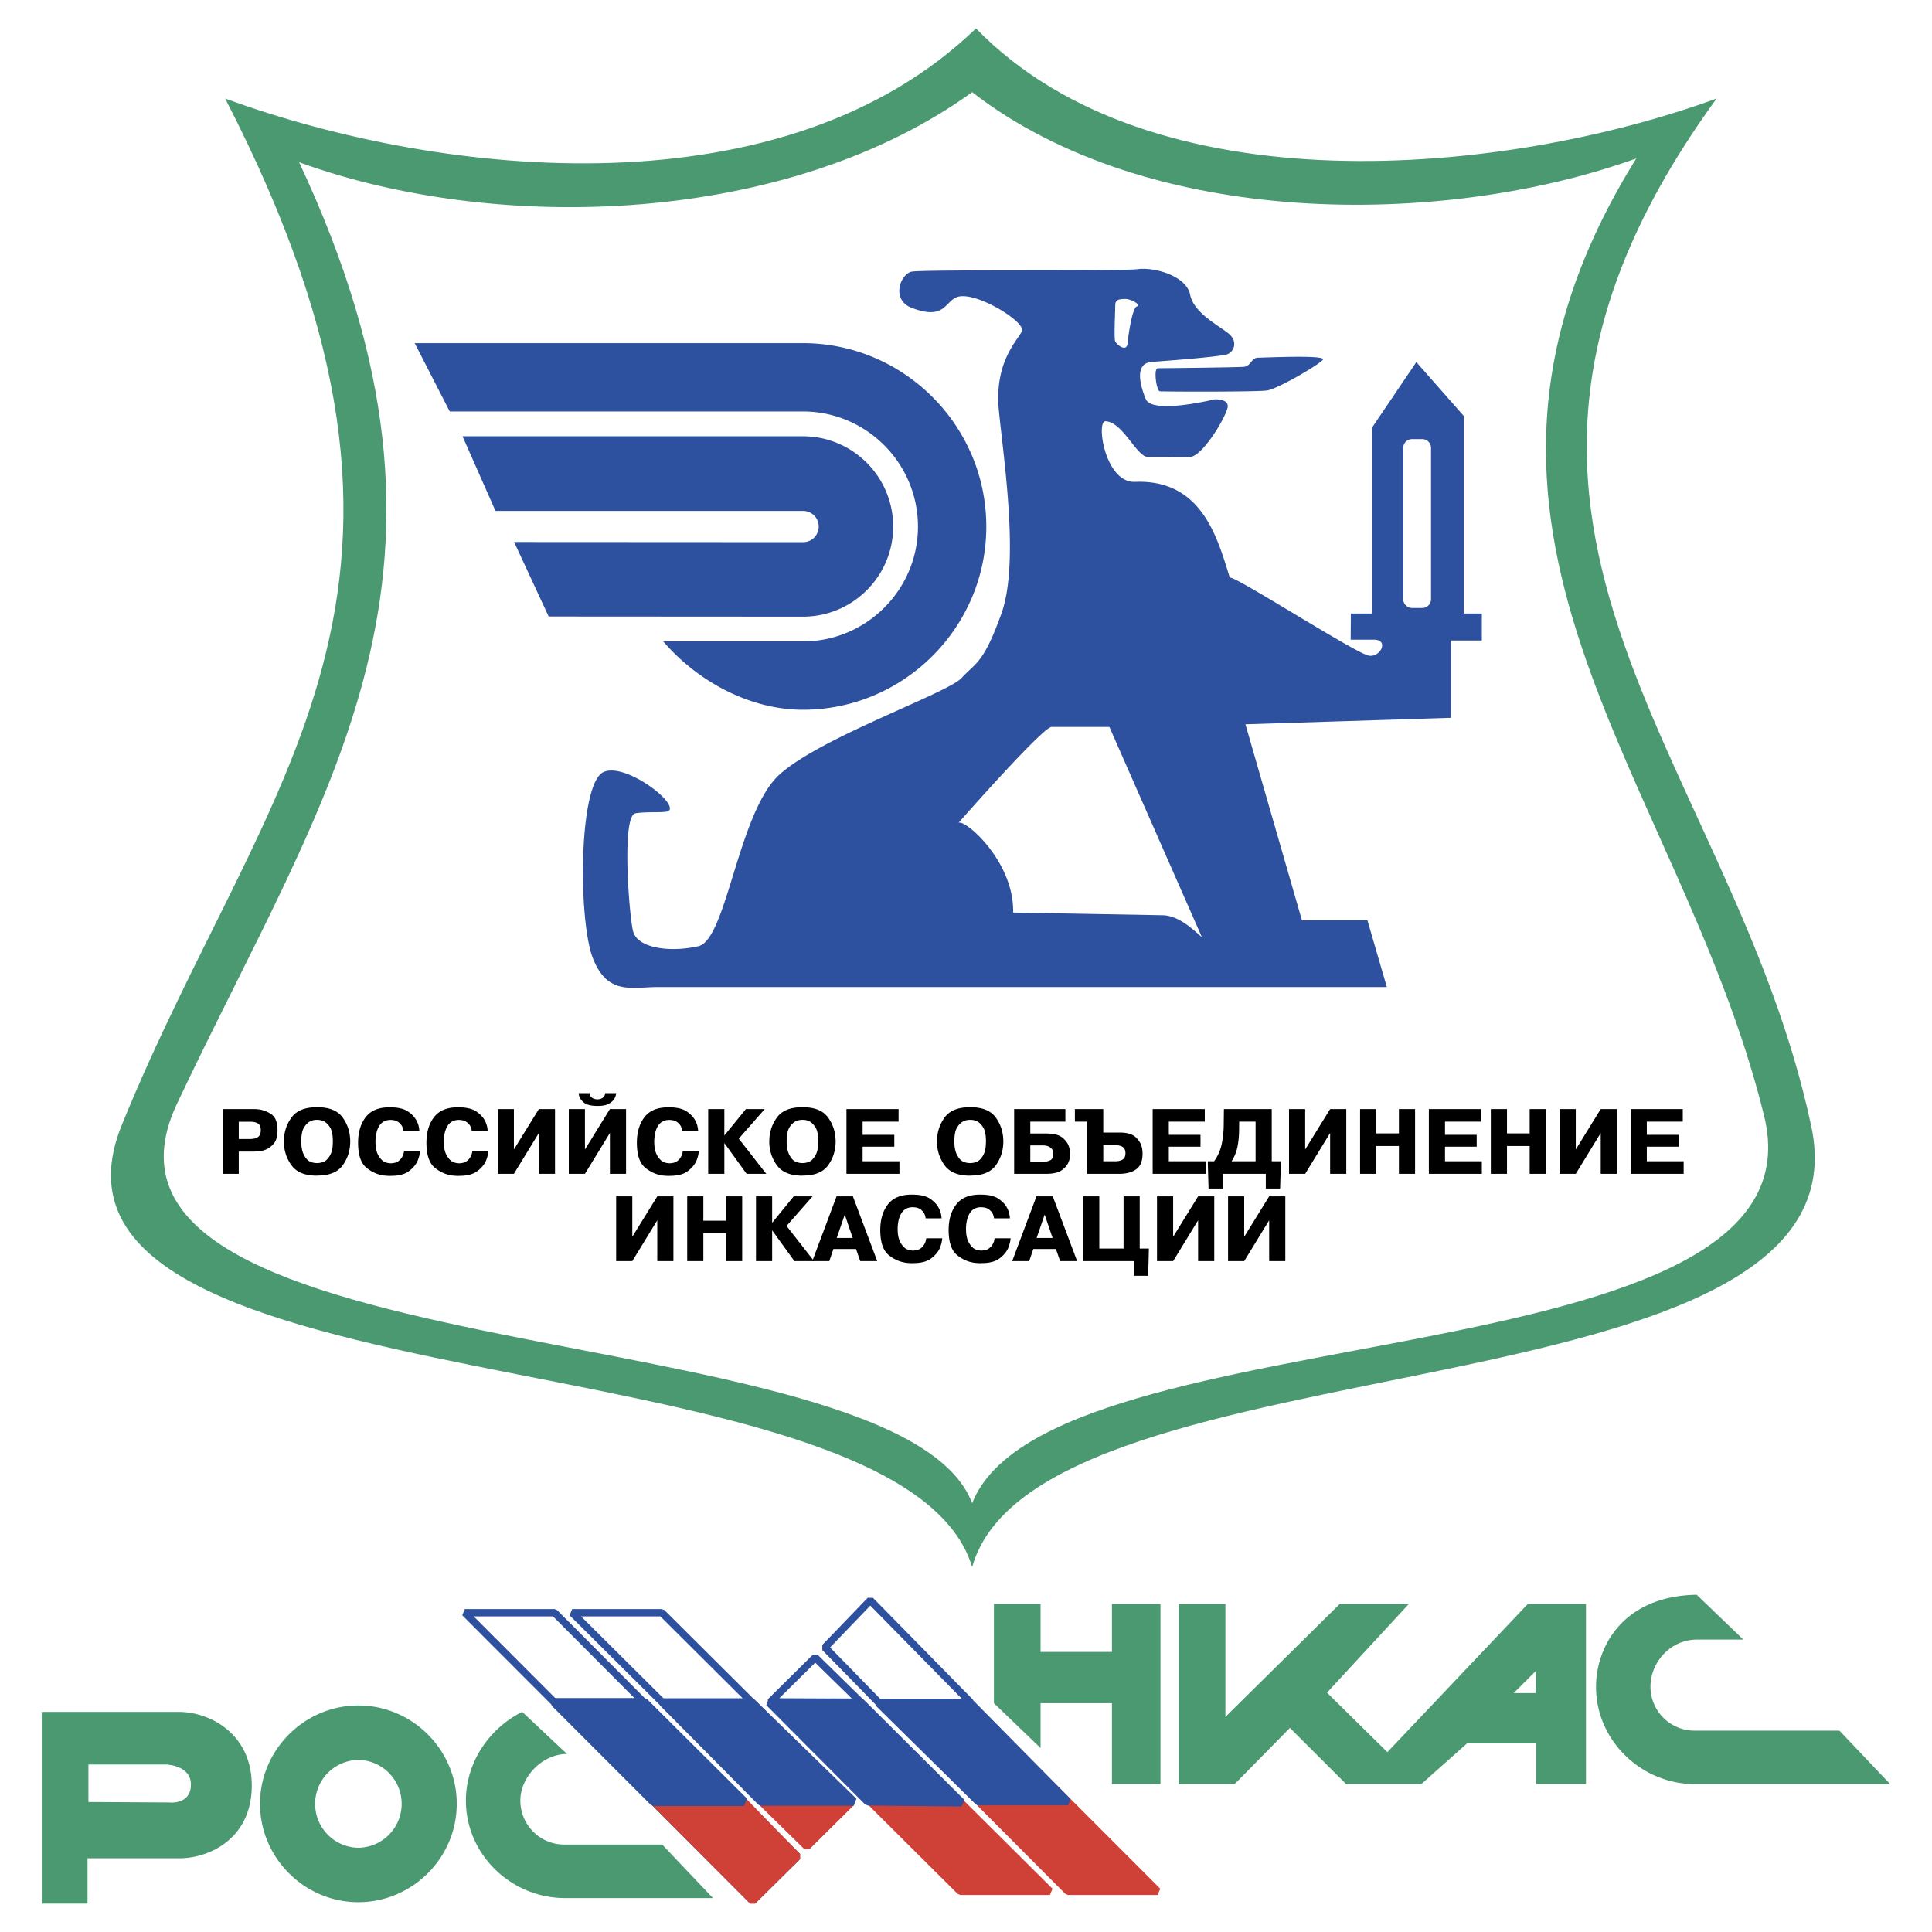 <svg xmlns="http://www.w3.org/2000/svg" width="2500" height="2500" viewBox="0 0 192.756 192.756"><path fill-rule="evenodd" clip-rule="evenodd" fill="#fff" d="M0 0h192.756v192.756H0V0z"/><path d="M153.211 168.923v-2.191l-2.191 2.191h2.191zm-35.606 9.084v-17.985h4.654v11.275l11.414-11.275h6.893l-8.172 8.855 6.025 5.935 14.016-14.79h5.797v17.985h-4.977v-4.062h-6.893l-4.564 4.062h-7.486l-5.615-5.614-5.523 5.614h-5.569zm-18.443-8.079v-9.906h4.656v4.793h7.121v-4.793h4.84v17.985h-4.84v-8.079h-7.121v4.473l-4.656-4.473zm84.359 2.738H169.05a4.384 4.384 0 0 1-4.383-4.383c0-2.419 1.963-4.701 4.656-4.701h4.611l-4.656-4.474c-7.486.137-10.043 5.341-10.043 9.175 0 5.387 4.52 9.724 9.906 9.724h19.445l-5.065-5.341zm-147.765 2.922a4.383 4.383 0 0 1 0 8.765 4.383 4.383 0 0 1 0-8.765zm0-5.433c5.387 0 9.815 4.428 9.815 9.814s-4.428 9.814-9.815 9.814c-5.386 0-9.814-4.428-9.814-9.814s4.428-9.814 9.814-9.814zm30.311 13.878h-9.769c-2.419 0-4.382-1.963-4.382-4.383s2.236-4.656 4.656-4.656l-4.473-4.199c-3.287 1.643-5.615 5.021-5.615 8.855 0 5.387 4.52 9.724 9.906 9.724h14.745l-5.068-5.341zm-57.244-4.246v-3.743h7.715s2.557.046 2.511 2.055c-.045 2.009-2.191 1.734-2.191 1.734l-8.035-.046zm-4.656 10.135v-19.127h13.649c3.104 0 7.304 2.145 7.304 7.35 0 5.203-4.108 7.258-7.258 7.258h-9.13v4.52H4.167v-.001z" fill-rule="evenodd" clip-rule="evenodd" fill="#4a9971"/><path fill-rule="evenodd" clip-rule="evenodd" fill="#fff" stroke="#2d509f" stroke-width=".73" stroke-linejoin="bevel" stroke-miterlimit="2.613" d="M46.377 160.9h8.948l24.239 24.331-4.474 4.428L46.377 160.9zM57.085 160.9h8.948l18.944 18.854-4.474 4.428L57.085 160.9z"/><path fill-rule="evenodd" clip-rule="evenodd" fill="#cf4037" stroke="#cf4037" stroke-width=".73" stroke-linejoin="bevel" stroke-miterlimit="2.613" d="M65.23 179.754h8.993l5.341 5.477-4.474 4.428-9.86-9.905zM75.939 179.754l9.038.046-4.474 4.428-4.564-4.474z"/><path fill-rule="evenodd" clip-rule="evenodd" fill="#2d509f" stroke="#2d509f" stroke-width=".867" stroke-linejoin="bevel" stroke-miterlimit="2.613" d="M55.325 169.848h8.946l9.952 9.906H65.23l-9.905-9.906z"/><path fill-rule="evenodd" clip-rule="evenodd" fill="#2d509f" stroke="#2d509f" stroke-width=".822" stroke-linejoin="bevel" stroke-miterlimit="2.613" d="M66.125 169.848h8.855l10.18 9.906h-9.221l-9.814-9.906z"/><path fill-rule="evenodd" clip-rule="evenodd" fill="#cf4037" stroke="#cf4037" stroke-width=".73" stroke-linejoin="bevel" stroke-miterlimit="2.613" d="M115.498 188.699h-8.947l-24.24-24.331 4.474-4.428 28.713 28.759zM104.752 188.699h-8.946l-18.945-18.853 4.474-4.428 23.417 23.281z"/><path fill-rule="evenodd" clip-rule="evenodd" fill="#fff" stroke="#2d509f" stroke-width=".73" stroke-linejoin="bevel" stroke-miterlimit="2.613" d="M96.827 169.846h-9.175l-5.341-5.478 4.519-4.702 9.997 10.18zM85.9 169.846l-9.039-.045 4.474-4.428 4.565 4.473z"/><path fill-rule="evenodd" clip-rule="evenodd" fill="#2d509f" stroke="#2d509f" stroke-width=".73" stroke-linejoin="bevel" stroke-miterlimit="2.613" d="M106.551 179.752h-8.947l-9.952-9.814 9.175-.046 9.724 9.86z"/><path fill-rule="evenodd" clip-rule="evenodd" fill="#2d509f" stroke="#2d509f" stroke-width=".776" stroke-linejoin="bevel" stroke-miterlimit="2.613" d="M95.942 179.844l-9.358-.092-9.859-9.906H85.9l10.042 9.998z"/><path d="M96.993 156.34c-7.249-23.909-96.784-14.88-84.828-44.131C26.408 77.234 47.901 59.175 22.465 9.83c21.875 8.012 55.832 11.446 74.908-6.995 17.551 18.059 52.652 14.752 73.893 6.995-30.523 41.969 1.398 64.989 9.41 102.379 6.74 30.014-77.071 20.603-83.683 44.131z" fill-rule="evenodd" clip-rule="evenodd" fill="#4a9971"/><path d="M96.993 149.98c7.63-19.585 85.972-11.572 78.978-38.789-8.395-33.957-35.736-58.375-12.719-95.384-19.457 6.995-48.709 6.995-66.259-6.613-18.314 13.226-47.184 14.244-67.151 6.994 19.204 40.952 2.798 62.191-12.209 93.985-12.718 27.218 72.111 20.604 79.36 39.807z" fill-rule="evenodd" clip-rule="evenodd" fill="#fff"/><path d="M119.912 93.502l-9.227-20.973h-5.764c-.899 0-9.353 9.637-9.353 9.637.315-.803 5.638 3.605 5.511 8.88l14.848.268c1.671 0 3.087 1.417 3.985 2.188zm20.973-49.692h1.008a.88.88 0 0 1 .881.882v15.084a.88.88 0 0 1-.881.882h-1.008a.882.882 0 0 1-.883-.882V44.692c0-.488.394-.882.883-.882zM66.739 80.89c.882-.834-4.409-4.849-6.534-3.857-2.504 1.165-2.535 14.927-1.024 18.643 1.464 3.637 3.874 2.803 6.409 2.803h72.775l-1.938-6.661h-6.533l-5.637-19.556 20.5-.646v-7.715h3.086v-2.692h-1.795V41.511l-4.74-5.385-4.393 6.502v18.58h-2.141l-.016 2.613h2.314c1.59 0 .598 1.89-.582 1.575-1.67-.457-14.518-8.754-13.762-7.668-1.229-3.905-2.725-9.919-9.479-9.652-3.008.126-3.906-6.062-2.961-6.046 1.732.047 3.117 3.559 4.236 3.559l4.234-.016c1.102 0 3.322-3.511 3.701-4.833.283-.976-1.275-.897-1.275-.897s-6.221 1.527-6.865-.016c-.646-1.543-1.086-3.59.582-3.716 1.67-.126 6.912-.52 7.559-.771.645-.252 1.008-1.181.268-1.921s-3.605-2.078-3.984-3.999c-.377-1.921-3.605-2.787-5.242-2.566-1.639.22-21.415.016-22.548.252-1.133.236-2.078 2.802 0 3.605 3.59 1.386 3.291-.977 4.866-1.149 2.03-.221 6.487 2.598 6.14 3.464-.346.866-2.801 2.992-2.299 7.983.504 4.991 2.047 15.194.252 20.202-1.795 5.007-2.551 4.881-3.967 6.424-1.417 1.543-14.076 5.92-18.186 9.652-4.109 3.731-5.259 16.469-8.077 17.115s-6.141.22-6.534-1.543c-.41-1.811-1.134-11.494.252-11.715 1.228-.206 3.071-.002 3.338-.254zm45.757-46.637c.062-.74.473-3.59.943-3.685.473-.095-.551-.771-1.227-.74-.678.031-.945.079-.945.693s-.143 3.228 0 3.542c.141.315 1.133 1.134 1.229.19zm3.227 4.786c-.346-.016-.66-2.299-.205-2.299.457 0 7.826-.079 8.566-.142s.756-.913 1.434-.913c.676 0 6.863-.299 6.471.205-.395.504-4.535 2.929-5.59 3.07s-9.588.126-10.676.079zm-74.349-4.802h38.733c10.077 0 18.297 8.235 18.297 18.296s-8.22 18.28-18.297 18.28c-5.275 0-10.502-2.818-13.935-6.818h13.935c6.33 0 11.478-5.149 11.478-11.462 0-6.314-5.148-11.479-11.478-11.479H44.869l-3.495-6.817zm8.061 16.737h30.688c.866 0 1.559.693 1.559 1.559s-.693 1.559-1.559 1.559l-28.83-.016 3.448 7.432 25.366.016c4.976 0 9.006-4.031 9.006-8.99 0-4.96-4.031-9.006-9.006-9.006H46.145l3.29 7.446z" fill="none" stroke="#fff" stroke-width="4.251" stroke-miterlimit="2.613"/><path d="M119.912 93.502l-9.227-20.973h-5.764c-.899 0-9.353 9.637-9.353 9.637.315-.803 5.638 3.605 5.511 8.88l14.848.268c1.671 0 3.087 1.417 3.985 2.188zm20.973-49.692h1.008a.88.88 0 0 1 .881.882v15.084a.88.88 0 0 1-.881.882h-1.008a.882.882 0 0 1-.883-.882V44.692c0-.488.394-.882.883-.882zM66.739 80.89c.882-.834-4.409-4.849-6.534-3.857-2.504 1.165-2.535 14.927-1.024 18.643 1.464 3.637 3.874 2.803 6.409 2.803h72.775l-1.938-6.661h-6.533l-5.637-19.556 20.5-.646v-7.715h3.086v-2.692h-1.795V41.511l-4.74-5.385-4.393 6.502v18.58h-2.141l-.016 2.613h2.314c1.59 0 .598 1.89-.582 1.575-1.67-.457-14.518-8.754-13.762-7.668-1.229-3.905-2.725-9.919-9.479-9.652-3.008.126-3.906-6.062-2.961-6.046 1.732.047 3.117 3.559 4.236 3.559l4.234-.016c1.102 0 3.322-3.511 3.701-4.833.283-.976-1.275-.897-1.275-.897s-6.221 1.527-6.865-.016c-.646-1.543-1.086-3.59.582-3.716 1.67-.126 6.912-.52 7.559-.771.645-.252 1.008-1.181.268-1.921s-3.605-2.078-3.984-3.999c-.377-1.921-3.605-2.787-5.242-2.566-1.639.22-21.415.016-22.548.252-1.133.236-2.078 2.802 0 3.605 3.59 1.386 3.291-.977 4.866-1.149 2.03-.221 6.487 2.598 6.14 3.464-.346.866-2.801 2.992-2.299 7.983.504 4.991 2.047 15.194.252 20.202-1.795 5.007-2.551 4.881-3.967 6.424-1.417 1.543-14.076 5.92-18.186 9.652-4.109 3.731-5.259 16.469-8.077 17.115s-6.141.22-6.534-1.543c-.41-1.811-1.134-11.494.252-11.715 1.228-.206 3.071-.002 3.338-.254zm45.757-46.637c.062-.74.473-3.59.943-3.685.473-.095-.551-.771-1.227-.74-.678.031-.945.079-.945.693s-.143 3.228 0 3.542c.141.315 1.133 1.134 1.229.19zm3.227 4.786c-.346-.016-.66-2.299-.205-2.299.457 0 7.826-.079 8.566-.142s.756-.913 1.434-.913c.676 0 6.863-.299 6.471.205-.395.504-4.535 2.929-5.59 3.07s-9.588.126-10.676.079zm-74.349-4.802h38.733c10.077 0 18.297 8.235 18.297 18.296s-8.22 18.28-18.297 18.28c-5.275 0-10.502-2.818-13.935-6.818h13.935c6.33 0 11.478-5.149 11.478-11.462 0-6.314-5.148-11.479-11.478-11.479H44.869l-3.495-6.817zm8.061 16.737h30.688c.866 0 1.559.693 1.559 1.559s-.693 1.559-1.559 1.559l-28.83-.016 3.448 7.432 25.366.016c4.976 0 9.006-4.031 9.006-8.99 0-4.96-4.031-9.006-9.006-9.006H46.145l3.29 7.446z" fill-rule="evenodd" clip-rule="evenodd" fill="#2d509f"/><path d="M25.31 110.651h.122c.041 0 .081.003.122.009a2.968 2.968 0 0 1 1.467.471c.444.284.667.821.667 1.611 0 .639-.137 1.105-.41 1.401s-.572.497-.897.602a2.692 2.692 0 0 1-.623.126 6.665 6.665 0 0 1-.483.021H23.82v2.221h-1.611v-6.462h3.101zm-1.489 2.988h1.106c.342 0 .609-.062.801-.188s.288-.358.288-.701c0-.318-.091-.538-.274-.657s-.455-.179-.814-.179h-1.106v1.725h-.001zM31.589 117.297c-1.185-.006-2.025-.357-2.521-1.055a3.967 3.967 0 0 1-.744-2.359c0-.883.248-1.672.744-2.369.497-.696 1.337-1.045 2.521-1.045h.087c1.19 0 2.032.349 2.526 1.045.493.697.74 1.486.74 2.369 0 .882-.247 1.67-.74 2.364-.494.693-1.335 1.04-2.526 1.04l-.087.01zm.044-1.254c.441-.012.771-.133.989-.362.217-.229.37-.483.457-.762.064-.215.102-.419.113-.614.012-.194.017-.335.017-.422 0-.65-.097-1.125-.292-1.424s-.408-.501-.64-.605c-.116-.053-.231-.087-.344-.104s-.213-.026-.3-.026-.187.009-.3.026-.231.055-.353.113c-.232.104-.444.306-.636.604-.192.3-.288.771-.288 1.416 0 .116.006.246.017.392.012.146.035.293.07.444.07.325.215.624.436.896.22.274.572.416 1.054.428zM41.909 114.832a3.469 3.469 0 0 1-.079.475 3.138 3.138 0 0 1-.183.544c-.168.366-.456.701-.862 1.006-.406.305-1.01.457-1.811.457l-.087.009a5.728 5.728 0 0 0-.222-.013 5.97 5.97 0 0 1-.222-.013c-.679-.064-1.302-.324-1.868-.779-.566-.456-.849-1.294-.849-2.514 0-1.033.251-1.879.753-2.538.502-.659 1.288-.988 2.356-.988h.087c.801 0 1.406.146 1.815.436s.695.612.858.967c.087.174.148.345.183.514.035.168.055.319.061.452h-1.585a1.588 1.588 0 0 0-.147-.496 1.265 1.265 0 0 0-.392-.418c-.18-.128-.435-.194-.766-.2-.511.012-.887.22-1.127.623-.241.403-.362.933-.362 1.589 0 .076.007.211.022.405s.06.405.135.632c.093.261.245.503.457.727s.521.341.928.353c.343-.012.604-.093.784-.243a1.402 1.402 0 0 0 .522-.984h1.601v-.003zM48.729 114.832a3.469 3.469 0 0 1-.079.475 3.138 3.138 0 0 1-.183.544c-.168.366-.456.701-.862 1.006s-1.01.457-1.812.457l-.087.009c-.076-.006-.149-.01-.222-.013s-.147-.007-.222-.013c-.679-.064-1.302-.324-1.868-.779-.566-.456-.849-1.294-.849-2.514 0-1.033.251-1.879.753-2.538.502-.659 1.288-.988 2.355-.988h.087c.801 0 1.407.146 1.816.436s.695.612.857.967c.087.174.148.345.183.514.035.168.055.319.061.452h-1.585a1.75 1.75 0 0 0-.043-.222 1.326 1.326 0 0 0-.105-.274c-.081-.15-.212-.29-.392-.418s-.436-.194-.767-.2c-.511.012-.887.22-1.127.623-.241.403-.362.933-.362 1.589 0 .076.008.211.022.405.015.194.06.405.135.632.093.261.245.503.457.727s.521.341.928.353c.342-.012.604-.093.784-.243a1.402 1.402 0 0 0 .522-.984h1.605v-.003zM53.762 110.651h1.611v6.462h-1.611v-4.075l-2.491 4.075H49.66v-6.462h1.611v4.033l2.491-4.033zM60.851 110.651h1.611v6.462h-1.611v-4.075l-2.491 4.075h-1.611v-6.462h1.611v4.032l2.491-4.032zm-2.003-1.585c0 .174.046.305.139.392a.7.7 0 0 0 .313.175.97.97 0 0 0 .619 0 .8.8 0 0 0 .305-.183c.093-.088.139-.216.139-.384H61.477a1.35 1.35 0 0 1-.174.54c-.105.186-.283.354-.536.505-.252.151-.625.227-1.119.227h-.087c-.627 0-1.084-.129-1.372-.388-.288-.258-.44-.553-.457-.884H58.848zM69.725 114.832a3.612 3.612 0 0 1-.078.475 3.138 3.138 0 0 1-.183.544c-.168.366-.456.701-.862 1.006s-1.011.457-1.812.457l-.087.009a5.897 5.897 0 0 0-.223-.013 5.97 5.97 0 0 1-.222-.013c-.68-.064-1.302-.324-1.868-.779-.566-.456-.849-1.294-.849-2.514 0-1.033.251-1.879.753-2.538.502-.659 1.287-.988 2.355-.988h.087c.801 0 1.406.146 1.816.436.409.29.695.612.857.967.087.174.148.345.183.514.035.168.055.319.061.452h-1.585a1.614 1.614 0 0 0-.148-.496 1.265 1.265 0 0 0-.392-.418c-.18-.128-.436-.194-.767-.2-.511.012-.887.22-1.128.623-.241.403-.361.933-.361 1.589 0 .076.007.211.022.405s.06.405.135.632c.093.261.246.503.458.727s.521.341.927.353c.342-.012.604-.093.784-.243a1.402 1.402 0 0 0 .522-.984h1.605v-.003zM74.419 110.651H76.3l-2.594 2.953 2.743 3.509h-1.96l-2.221-3.074v3.074h-1.611v-6.462h1.611v2.639l2.151-2.639zM80.019 117.297c-1.184-.006-2.024-.357-2.521-1.055a3.961 3.961 0 0 1-.745-2.359c0-.883.248-1.672.745-2.369.497-.696 1.337-1.045 2.521-1.045h.087c1.19 0 2.032.349 2.525 1.045.494.697.74 1.486.74 2.369 0 .882-.247 1.67-.74 2.364-.494.693-1.335 1.04-2.525 1.04l-.087.01zm.044-1.254c.441-.012.771-.133.988-.362s.37-.483.457-.762c.064-.215.102-.419.113-.614.012-.194.018-.335.018-.422 0-.65-.097-1.125-.292-1.424-.194-.299-.408-.501-.64-.605-.116-.053-.231-.087-.344-.104s-.213-.026-.3-.026-.188.009-.301.026-.23.055-.353.113c-.232.104-.444.306-.636.604-.191.3-.287.771-.287 1.416 0 .116.006.246.017.392.012.146.035.293.07.444a2.1 2.1 0 0 0 .436.896c.22.274.572.416 1.054.428zM89.225 113.221v1.184h-3.162v1.454h3.675v1.254h-5.286v-6.462h5.199v1.254h-3.588v1.316h3.162zM96.749 117.297c-1.184-.006-2.024-.357-2.521-1.055a3.961 3.961 0 0 1-.745-2.359c0-.883.249-1.672.745-2.369.496-.696 1.337-1.045 2.521-1.045h.088c1.189 0 2.031.349 2.525 1.045.494.697.74 1.486.74 2.369 0 .882-.246 1.67-.74 2.364-.494.693-1.336 1.04-2.525 1.04l-.088.01zm.043-1.254c.442-.012.77-.133.989-.362.217-.229.369-.483.457-.762.064-.215.102-.419.113-.614.012-.194.018-.335.018-.422 0-.65-.098-1.125-.293-1.424-.193-.299-.406-.501-.639-.605a1.287 1.287 0 0 0-.344-.104c-.114-.018-.214-.026-.301-.026s-.188.009-.3.026a1.306 1.306 0 0 0-.354.113c-.232.104-.444.306-.636.604-.191.3-.287.771-.287 1.416 0 .116.006.246.018.392.011.146.035.293.069.444.07.325.215.624.436.896.221.274.573.416 1.054.428zM102.793 113.09h1.568c.742 0 1.279.131 1.609.393.332.261.553.551.662.87.053.146.086.288.102.427a3.119 3.119 0 0 1 0 .719 1.584 1.584 0 0 1-.092.361c-.105.313-.326.601-.666.862s-.879.392-1.615.392h-3.18v-6.462h5.111v1.254h-3.5v1.184h.001zm0 2.839h1.15c.301 0 .566-.049.795-.147.23-.099.346-.316.346-.653 0-.25-.062-.435-.184-.553a.91.91 0 0 0-.41-.239 1.3 1.3 0 0 0-.287-.053 3.526 3.526 0 0 0-.217-.009h-1.193v1.654zM110.074 112.994h1.609c.738 0 1.27.146 1.594.439.326.294.535.617.629.972.033.122.057.242.068.361s.018.233.018.344c0 .743-.215 1.263-.645 1.56-.43.296-.986.443-1.672.443h-3.213v-5.208h-1.221v-1.254H110.073v2.343h.001zm0 2.865h1.209c.297 0 .537-.058.723-.174.188-.116.279-.325.279-.627 0-.309-.098-.52-.291-.636-.195-.116-.445-.175-.754-.175h-1.166v1.612zM119.775 113.221v1.184h-3.162v1.454h3.676v1.254h-5.287v-6.462h5.199v1.254h-3.588v1.316h3.162zM127.797 115.859l-.08 2.717H126.289v-1.463h-4.285v1.463H120.576l-.078-2.717h.635a4.577 4.577 0 0 0 .75-1.677 9.8 9.8 0 0 0 .209-2.033l.018-1.498h4.772v5.208h.915zm-4.164-3.954l-.008.767a9.155 9.155 0 0 1-.166 1.768c-.105.5-.299.973-.584 1.42h2.395v-3.954h-1.637v-.001zM132.707 110.651h1.611v6.462h-1.611v-4.075l-2.49 4.075h-1.612v-6.462h1.612v4.033l2.49-4.033zM137.307 117.113h-1.612v-6.462h1.612v2.43h2.263v-2.43h1.612v6.462h-1.612v-2.777h-2.263v2.777zM147.33 113.221v1.184h-3.162v1.454h3.676v1.254h-5.287v-6.462h5.199v1.254h-3.588v1.316h3.162zM150.352 117.113h-1.612v-6.462h1.612v2.43h2.263v-2.43h1.612v6.462h-1.612v-2.777h-2.263v2.777zM159.705 110.651h1.611v6.462h-1.611v-4.075l-2.49 4.075h-1.611v-6.462h1.611v4.033l2.49-4.033zM167.465 113.221v1.184h-3.162v1.454h3.676v1.254h-5.288v-6.462h5.2v1.254h-3.588v1.316h3.162zM65.576 119.36h1.611v6.462h-1.611v-4.075l-2.491 4.075h-1.611v-6.462h1.611v4.033l2.491-4.033zM70.174 125.822H68.562v-6.462h1.612v2.43h2.264v-2.43h1.611v6.462h-1.611v-2.778h-2.264v2.778zM79.188 119.36h1.881l-2.596 2.952 2.744 3.51H79.257l-2.22-3.074v3.074H75.425v-6.462H77.037v2.639l2.151-2.639z" fill-rule="evenodd" clip-rule="evenodd"/><path d="M85.092 119.36l2.43 6.462h-1.698l-.418-1.211H83.15l-.409 1.211h-1.698l2.421-6.462h1.628zm-.017 4.155l-.792-2.334-.801 2.334h1.593zM94.01 123.541a3.469 3.469 0 0 1-.079.475 3.138 3.138 0 0 1-.183.544c-.168.366-.456.701-.862 1.006-.407.305-1.01.457-1.812.457l-.087.009a5.97 5.97 0 0 0-.222-.013 5.88 5.88 0 0 1-.222-.014c-.679-.063-1.302-.323-1.868-.779-.566-.456-.85-1.293-.85-2.513 0-1.033.251-1.879.753-2.538s1.288-.988 2.356-.988h.087c.801 0 1.406.145 1.816.436.409.29.695.612.858.966.087.175.148.346.183.514.035.169.055.32.061.453h-1.585a1.588 1.588 0 0 0-.147-.496c-.082-.15-.212-.29-.392-.418s-.435-.194-.766-.2c-.511.012-.887.219-1.128.622-.241.404-.361.934-.361 1.59 0 .075.007.211.021.405s.06.405.135.631c.093.262.246.504.458.728s.521.341.927.353c.343-.012.604-.093.784-.244a1.4 1.4 0 0 0 .523-.983H94.01v-.003zM100.83 123.541a3.485 3.485 0 0 1-.08.475 3.049 3.049 0 0 1-.182.544c-.168.366-.457.701-.863 1.006s-1.01.457-1.811.457l-.088.009a5.565 5.565 0 0 0-.221-.013 5.677 5.677 0 0 1-.223-.014c-.679-.063-1.302-.323-1.868-.779-.566-.456-.849-1.293-.849-2.513 0-1.033.251-1.879.753-2.538.502-.659 1.288-.988 2.355-.988h.088c.801 0 1.406.145 1.816.436.408.29.695.612.857.966.088.175.148.346.184.514.033.169.055.32.061.453h-1.586c-.006-.058-.02-.132-.043-.222s-.059-.182-.105-.274c-.08-.15-.211-.29-.391-.418s-.436-.194-.768-.2c-.51.012-.886.219-1.126.622-.241.404-.362.934-.362 1.59 0 .075.007.211.022.405s.06.405.135.631c.093.262.245.504.457.728.212.224.521.341.927.353.344-.012.604-.093.785-.244a1.385 1.385 0 0 0 .483-.753c.02-.084.033-.161.039-.23h1.604v-.003zM105.035 119.36l2.43 6.462h-1.697l-.418-1.211h-2.256l-.41 1.211h-1.697l2.42-6.462H105.035zm-.017 4.155l-.793-2.334-.801 2.334h1.594zM112.098 124.568v-5.208h1.611v5.208h.916l-.07 2.717H113.127v-1.463h-5.061v-6.462h1.612v5.208h2.42zM119.535 119.36h1.611v6.462h-1.611v-4.075l-2.49 4.075h-1.611v-6.462h1.611v4.033l2.49-4.033zM126.625 119.36h1.611v6.462h-1.611v-4.075l-2.49 4.075h-1.612v-6.462h1.612v4.033l2.49-4.033z" fill-rule="evenodd" clip-rule="evenodd"/></svg>